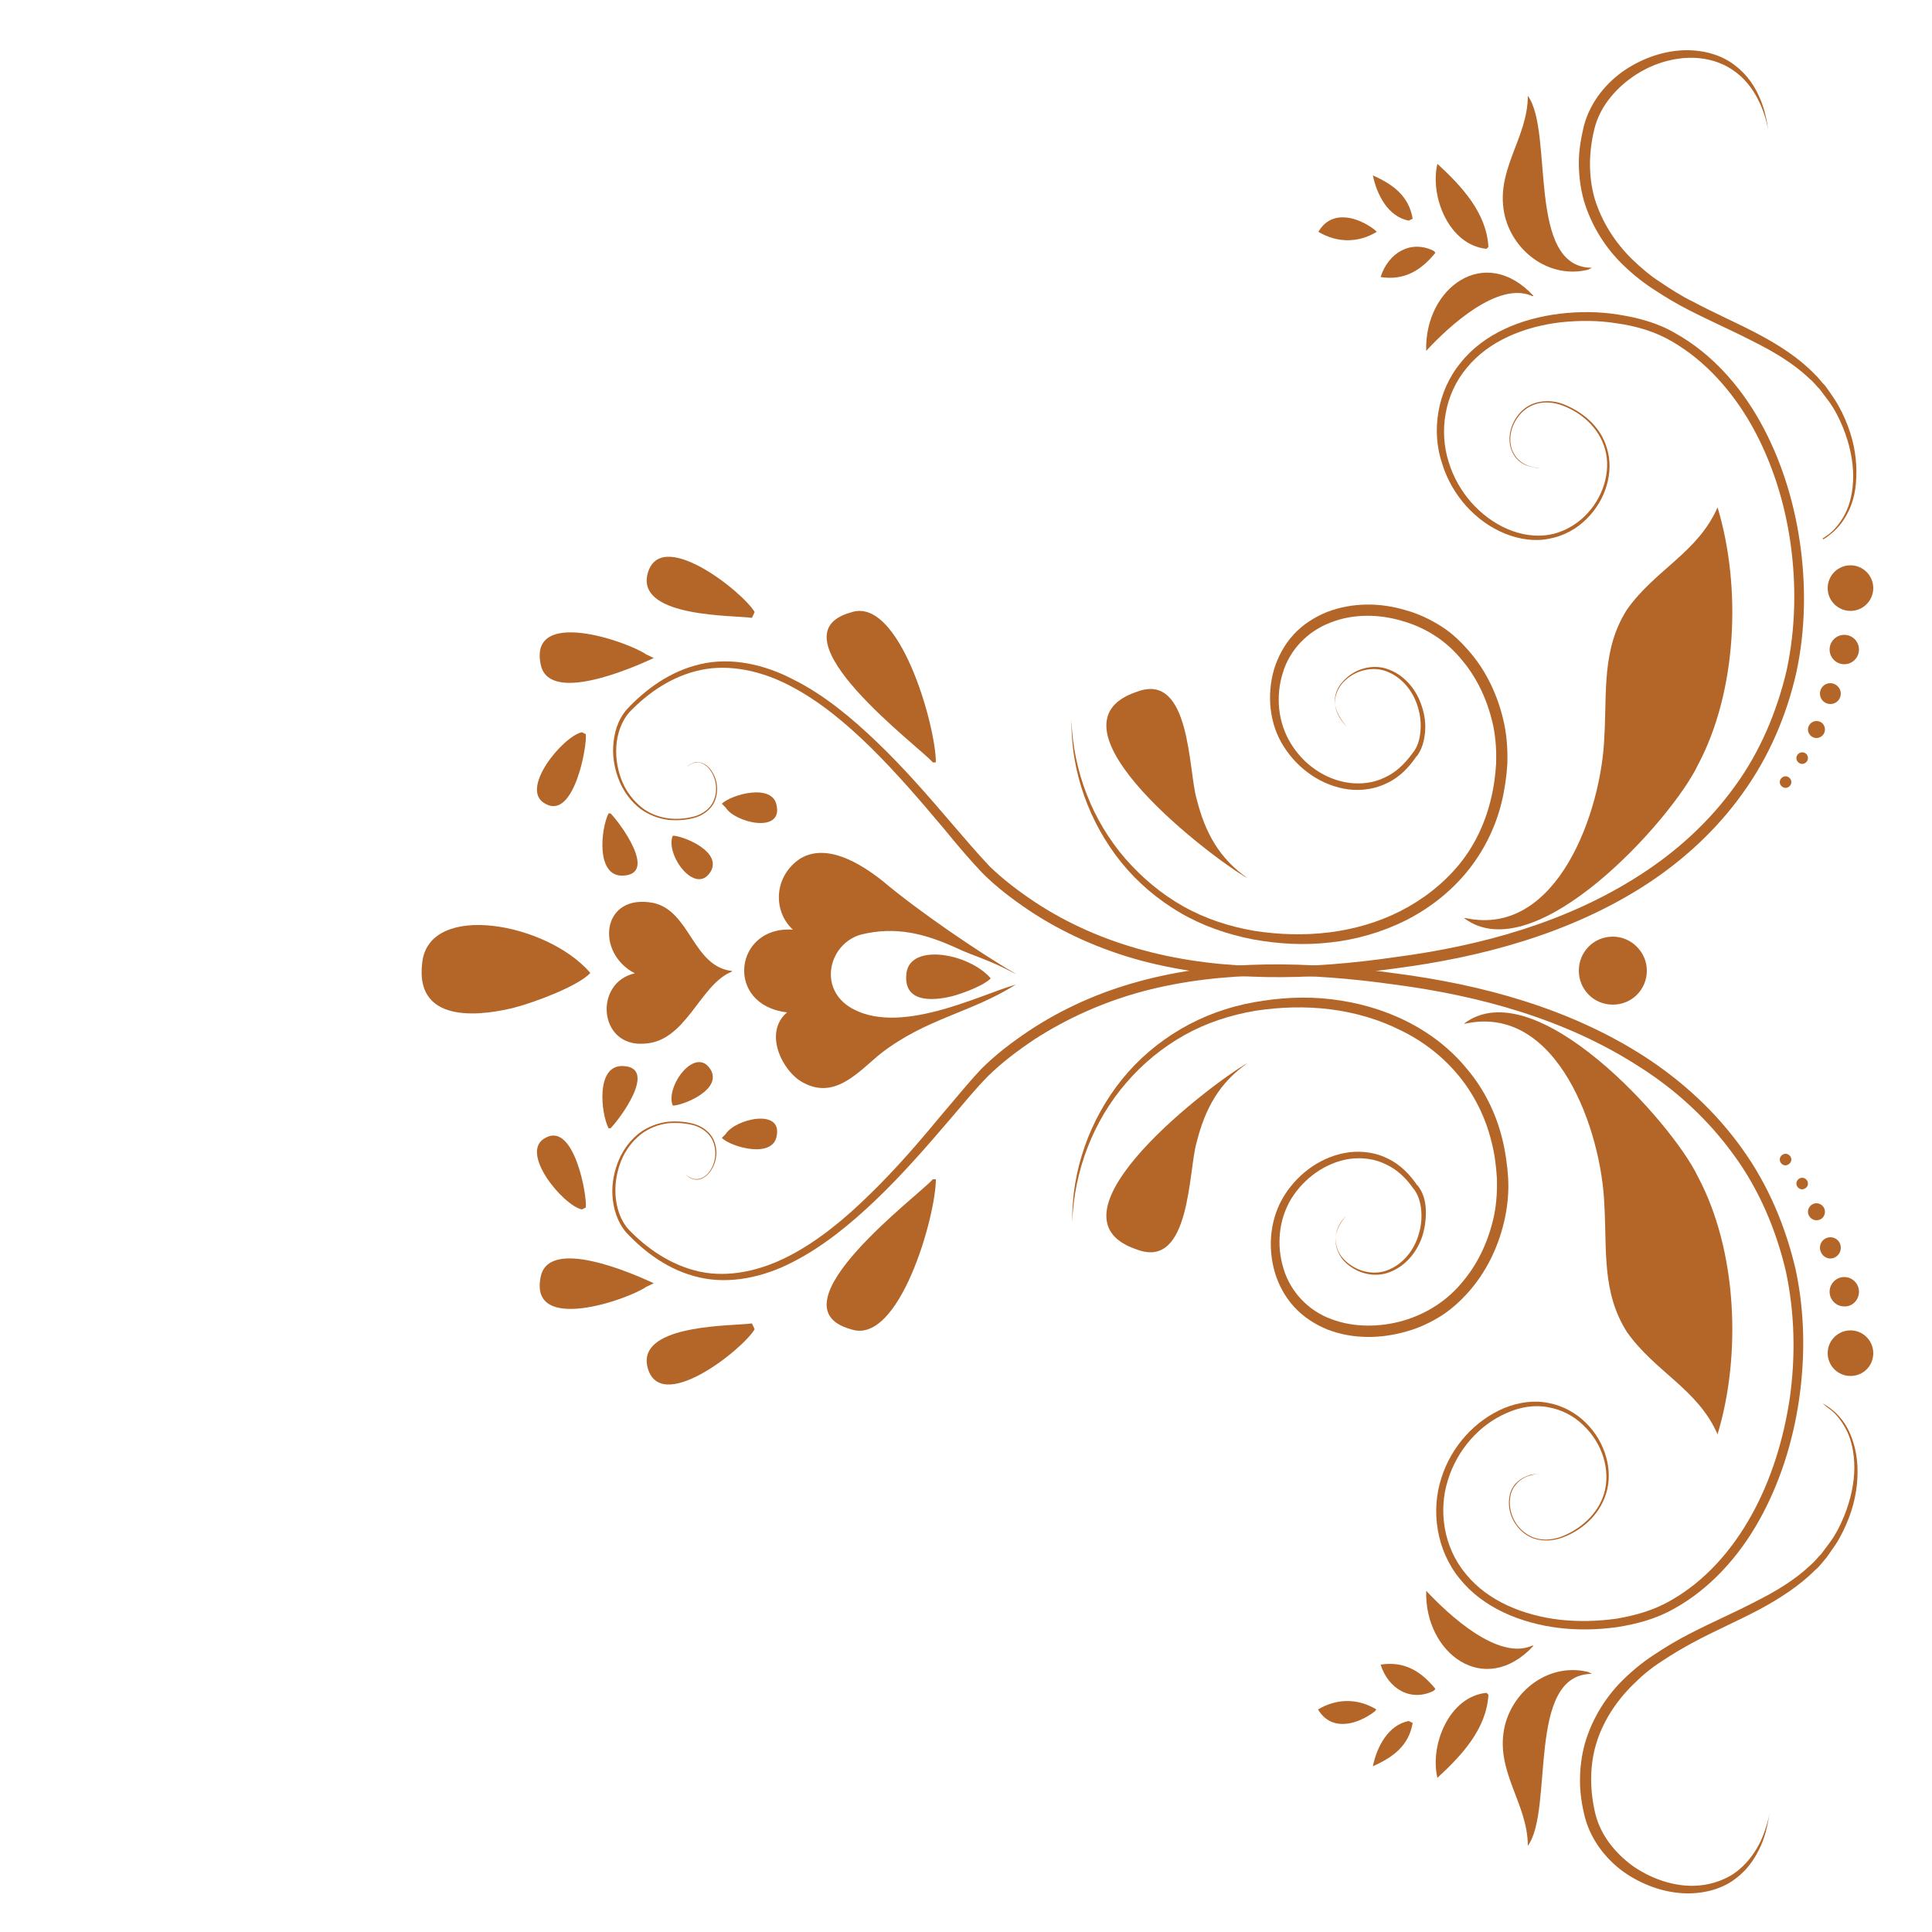 <?xml version="1.0" encoding="utf-8"?>
<!-- Generator: Adobe Illustrator 24.0.1, SVG Export Plug-In . SVG Version: 6.00 Build 0)  -->
<svg version="1.1" id="Layer_1" xmlns="http://www.w3.org/2000/svg" xmlns:xlink="http://www.w3.org/1999/xlink" x="0px" y="0px"
	 viewBox="0 0 50 50" style="enable-background:new 0 0 50 50;" xml:space="preserve">
<style type="text/css">
	.st0{fill:#B46528;}
</style>
<g>
	<g>
		<g>
			<path class="st0" d="M39.83,12.11c0,0-0.07,0-0.21-0.03c-0.13-0.03-0.35-0.11-0.47-0.36c-0.13-0.24-0.12-0.62,0.11-0.94
				c0.11-0.16,0.28-0.3,0.5-0.36c0.22-0.06,0.47-0.05,0.7,0.04c0.46,0.18,0.96,0.55,1.13,1.15c0.18,0.59-0.02,1.32-0.53,1.82
				c-0.25,0.25-0.58,0.44-0.96,0.51c-0.37,0.08-0.78,0.02-1.15-0.13c-0.74-0.3-1.37-0.97-1.63-1.82c-0.28-0.83-0.13-1.86,0.48-2.6
				c0.6-0.76,1.58-1.15,2.56-1.27c0.5-0.06,1.01-0.06,1.51,0.02c0.51,0.08,1.02,0.21,1.48,0.48c0.92,0.51,1.67,1.34,2.2,2.29
				c0.53,0.95,0.87,2.02,1.03,3.12c0.16,1.1,0.15,2.25-0.09,3.37c-0.25,1.11-0.71,2.19-1.39,3.13c-0.67,0.94-1.54,1.74-2.51,2.37
				c-1.95,1.26-4.24,1.87-6.46,2.16c-2.23,0.31-4.5,0.36-6.6-0.2c-1.04-0.28-2.03-0.72-2.9-1.3c-0.43-0.29-0.84-0.6-1.21-0.97
				c-0.35-0.37-0.67-0.75-0.98-1.13c-0.63-0.75-1.25-1.47-1.9-2.11c-0.65-0.64-1.34-1.21-2.09-1.6c-0.74-0.39-1.57-0.57-2.32-0.41
				c-0.75,0.16-1.37,0.6-1.84,1.09c-0.22,0.25-0.32,0.58-0.34,0.89c-0.02,0.32,0.04,0.63,0.15,0.9c0.11,0.27,0.29,0.5,0.5,0.67
				c0.21,0.17,0.46,0.26,0.71,0.29c0.24,0.03,0.48,0,0.69-0.06c0.21-0.07,0.38-0.2,0.46-0.38c0.16-0.35,0.03-0.72-0.16-0.9
				c-0.1-0.09-0.22-0.13-0.32-0.1c-0.1,0.02-0.17,0.08-0.22,0.12c-0.05,0.05-0.08,0.09-0.1,0.12c-0.02,0.03-0.03,0.04-0.03,0.04
				s0.01-0.01,0.03-0.04c0.02-0.03,0.05-0.07,0.1-0.12c0.05-0.05,0.12-0.1,0.22-0.13c0.1-0.02,0.23,0.01,0.33,0.1
				c0.2,0.18,0.34,0.55,0.18,0.92c-0.08,0.18-0.26,0.33-0.47,0.4c-0.22,0.07-0.46,0.09-0.71,0.07c-0.25-0.03-0.51-0.12-0.74-0.29
				c-0.22-0.17-0.41-0.41-0.53-0.69c-0.12-0.28-0.19-0.6-0.17-0.93c0.02-0.33,0.11-0.68,0.36-0.96c0.48-0.51,1.11-0.98,1.89-1.16
				c0.79-0.19,1.66,0,2.42,0.4c0.78,0.39,1.48,0.97,2.15,1.61c0.67,0.64,1.3,1.36,1.94,2.11c0.32,0.37,0.64,0.75,0.98,1.11
				c0.35,0.34,0.76,0.65,1.18,0.93c0.85,0.56,1.81,0.98,2.83,1.25c2.05,0.55,4.29,0.49,6.49,0.17c2.21-0.29,4.44-0.9,6.34-2.13
				c0.95-0.61,1.79-1.38,2.44-2.28c0.66-0.9,1.1-1.95,1.35-3.02c0.23-1.08,0.25-2.19,0.1-3.27c-0.15-1.07-0.48-2.11-0.99-3.03
				c-0.51-0.91-1.22-1.71-2.09-2.21c-0.43-0.25-0.91-0.39-1.4-0.46c-0.49-0.08-0.98-0.08-1.46-0.03c-0.95,0.11-1.87,0.48-2.44,1.18
				c-0.58,0.69-0.72,1.64-0.47,2.43c0.24,0.8,0.83,1.44,1.52,1.74c0.35,0.15,0.73,0.21,1.08,0.15c0.35-0.06,0.67-0.24,0.91-0.47
				c0.49-0.47,0.7-1.17,0.54-1.74c-0.16-0.58-0.64-0.96-1.09-1.13c-0.23-0.09-0.47-0.11-0.68-0.05c-0.21,0.06-0.38,0.19-0.49,0.35
				c-0.23,0.31-0.24,0.69-0.11,0.92c0.12,0.24,0.34,0.33,0.47,0.36C39.76,12.11,39.83,12.1,39.83,12.11z"/>
			<path class="st0" d="M34.85,18.8c-0.15-0.15-0.27-0.34-0.3-0.56c-0.03-0.22,0.05-0.44,0.2-0.6c0.29-0.33,0.78-0.48,1.2-0.31
				c0.42,0.16,0.72,0.54,0.85,0.96c0.07,0.21,0.1,0.43,0.08,0.66c-0.02,0.22-0.08,0.45-0.22,0.63l0-0.01
				c-0.19,0.28-0.43,0.54-0.75,0.69c-0.31,0.16-0.67,0.21-1.01,0.17c-0.69-0.09-1.3-0.52-1.67-1.1c-0.38-0.58-0.45-1.34-0.26-2
				c0.1-0.33,0.27-0.65,0.51-0.91c0.24-0.26,0.54-0.45,0.86-0.58c0.65-0.25,1.37-0.25,2.03-0.05c0.31,0.08,0.65,0.24,0.93,0.42
				c0.29,0.18,0.54,0.43,0.76,0.69c0.44,0.52,0.73,1.17,0.87,1.84c0.07,0.34,0.09,0.68,0.08,1.03c-0.02,0.32-0.07,0.68-0.15,1
				c-0.16,0.66-0.48,1.29-0.91,1.81c-0.44,0.53-0.99,0.95-1.59,1.25c-0.61,0.3-1.27,0.49-1.93,0.56c-0.67,0.08-1.35,0.04-2.01-0.08
				c-0.66-0.13-1.3-0.35-1.88-0.69c-0.58-0.34-1.1-0.78-1.52-1.3c-0.84-1.04-1.31-2.37-1.29-3.69c0.04,1.32,0.54,2.61,1.4,3.6
				c0.43,0.49,0.93,0.91,1.5,1.23c0.57,0.32,1.19,0.52,1.83,0.63c0.64,0.1,1.29,0.12,1.94,0.04c0.64-0.08,1.27-0.26,1.84-0.55
				c0.57-0.29,1.09-0.69,1.5-1.18c0.41-0.49,0.69-1.08,0.84-1.7c0.08-0.32,0.12-0.62,0.14-0.95c0.01-0.31-0.01-0.63-0.07-0.94
				c-0.13-0.62-0.39-1.22-0.8-1.71c-0.4-0.5-0.93-0.85-1.56-1.03c-0.6-0.18-1.27-0.19-1.85,0.04c-0.59,0.22-1.06,0.7-1.24,1.3
				c-0.19,0.6-0.13,1.28,0.2,1.82c0.32,0.54,0.89,0.95,1.52,1.03c0.31,0.04,0.64,0,0.92-0.14c0.29-0.13,0.52-0.36,0.71-0.62l0,0l0,0
				c0.13-0.15,0.19-0.35,0.21-0.56c0.02-0.21,0-0.42-0.06-0.62c-0.11-0.4-0.39-0.77-0.78-0.93c-0.39-0.17-0.87-0.04-1.16,0.27
				c-0.14,0.15-0.23,0.37-0.21,0.58C34.59,18.45,34.71,18.64,34.85,18.8z"/>
			<path class="st0" d="M47.16,13.94c0,0,0.02-0.01,0.05-0.03c0.03-0.02,0.08-0.06,0.14-0.1c0.12-0.1,0.27-0.26,0.4-0.51
				c0.13-0.25,0.21-0.59,0.21-0.98c0-0.39-0.09-0.83-0.27-1.27c-0.09-0.22-0.2-0.44-0.35-0.65c-0.07-0.1-0.16-0.21-0.24-0.32
				c-0.09-0.09-0.17-0.2-0.28-0.29c-0.4-0.38-0.9-0.68-1.44-0.95c-0.54-0.28-1.12-0.53-1.7-0.83c-0.29-0.15-0.58-0.32-0.85-0.5
				c-0.27-0.17-0.55-0.39-0.79-0.62c-0.49-0.46-0.86-1.06-1.05-1.7c-0.09-0.32-0.13-0.66-0.13-0.98c0-0.33,0.06-0.65,0.13-0.95
				c0.17-0.64,0.6-1.14,1.08-1.46c0.49-0.32,1.03-0.49,1.54-0.5c0.51-0.01,0.98,0.14,1.3,0.4c0.33,0.25,0.52,0.57,0.63,0.83
				c0.12,0.27,0.16,0.49,0.19,0.64c0.02,0.15,0.04,0.23,0.04,0.23s-0.02-0.08-0.05-0.23c-0.04-0.15-0.1-0.36-0.23-0.61
				c-0.13-0.25-0.33-0.54-0.65-0.75c-0.32-0.22-0.75-0.34-1.22-0.31c-0.47,0.03-0.97,0.2-1.41,0.52c-0.43,0.31-0.82,0.77-0.95,1.33
				c-0.14,0.57-0.16,1.2,0.01,1.79c0.18,0.59,0.52,1.13,0.97,1.57c0.23,0.22,0.46,0.42,0.74,0.6c0.27,0.18,0.53,0.35,0.82,0.49
				c0.56,0.3,1.14,0.55,1.69,0.84c0.55,0.29,1.06,0.62,1.46,1.03c0.11,0.1,0.19,0.22,0.29,0.32c0.08,0.11,0.16,0.22,0.23,0.33
				c0.15,0.23,0.26,0.46,0.35,0.7c0.18,0.47,0.24,0.93,0.22,1.34c-0.01,0.41-0.12,0.75-0.27,1c-0.14,0.25-0.32,0.41-0.44,0.5
				c-0.06,0.05-0.11,0.08-0.15,0.1C47.18,13.93,47.16,13.94,47.16,13.94z"/>
			<path class="st0" d="M37.93,23.76c2.38,0.51,3.52-2.78,3.59-4.69c0.07-1.17-0.07-2.27,0.59-3.3c0.73-1.03,1.83-1.47,2.34-2.64
				c0.62,2.05,0.51,4.76-0.51,6.67c-0.66,1.39-4.21,5.35-6.05,3.96"/>
			<path class="st0" d="M32.29,22.73c-0.73-0.51-1.1-1.17-1.32-2.05c-0.22-0.73-0.15-3.3-1.54-2.78
				C26.79,18.77,31.48,22.29,32.29,22.73"/>
			<g>
				<path class="st0" d="M48.48,15.22c0,0.32-0.26,0.59-0.59,0.59c-0.32,0-0.59-0.26-0.59-0.59c0-0.32,0.26-0.59,0.59-0.59
					C48.22,14.63,48.48,14.9,48.48,15.22z"/>
				<path class="st0" d="M48.11,16.81c0,0.21-0.17,0.38-0.38,0.38c-0.21,0-0.38-0.17-0.38-0.38c0-0.21,0.17-0.38,0.38-0.38
					C47.94,16.43,48.11,16.6,48.11,16.81z"/>
				<path class="st0" d="M47.64,17.95c0,0.15-0.12,0.27-0.27,0.27c-0.15,0-0.27-0.12-0.27-0.27c0-0.15,0.12-0.27,0.27-0.27
					C47.51,17.68,47.64,17.8,47.64,17.95z"/>
				<path class="st0" d="M47.23,18.88c0,0.12-0.1,0.22-0.22,0.22c-0.12,0-0.22-0.1-0.22-0.22c0-0.12,0.1-0.22,0.22-0.22
					C47.14,18.66,47.23,18.76,47.23,18.88z"/>
				<path class="st0" d="M46.79,19.62c0,0.08-0.07,0.15-0.15,0.15c-0.08,0-0.15-0.07-0.15-0.15c0-0.08,0.07-0.15,0.15-0.15
					C46.73,19.47,46.79,19.54,46.79,19.62z"/>
				<path class="st0" d="M46.36,20.24c0,0.08-0.07,0.15-0.15,0.15c-0.08,0-0.15-0.07-0.15-0.15c0-0.08,0.07-0.15,0.15-0.15
					C46.29,20.09,46.36,20.16,46.36,20.24z"/>
			</g>
			<g>
				<path class="st0" d="M24.22,19.73c0-0.95-0.95-4.32-2.2-3.88c-2.13,0.59,1.83,3.52,2.12,3.88"/>
				<path class="st0" d="M19.53,15.84c-0.29-0.51-2.49-2.27-2.78-0.95c-0.22,1.1,2.27,1.03,2.71,1.1"/>
				<path class="st0" d="M16.73,16.94c-0.49-0.34-3.03-1.22-2.74,0.24c0.19,1.07,2.39,0.1,2.93-0.15"/>
				<g>
					<path class="st0" d="M15.06,18.95c-0.49,0.1-1.66,1.51-0.93,1.86c0.73,0.39,1.07-1.51,1.03-1.81"/>
					<path class="st0" d="M15.75,21.05c-0.2,0.39-0.34,1.66,0.39,1.61c0.88-0.05-0.1-1.37-0.34-1.61"/>
					<path class="st0" d="M17.41,21.63c-0.2,0.49,0.59,1.56,0.98,0.93c0.29-0.49-0.59-0.88-0.93-0.93"/>
					<path class="st0" d="M18.78,20.9c0.24,0.39,1.47,0.68,1.32-0.05c-0.1-0.59-1.17-0.29-1.42-0.05"/>
				</g>
			</g>
			<g>
				<path class="st0" d="M41.2,6.93c-1.71,0-0.98-3.52-1.66-4.45c0,1.12-0.88,1.95-0.59,3.13c0.24,0.93,1.17,1.61,2.15,1.37"/>
				<path class="st0" d="M39.69,7.66c-1.27-1.37-2.83-0.2-2.78,1.42c0.59-0.64,1.86-1.81,2.74-1.42"/>
				<path class="st0" d="M38.47,6.44c-0.98-0.1-1.47-1.37-1.27-2.2c0.64,0.59,1.27,1.27,1.32,2.15"/>
				<path class="st0" d="M37.1,6.49c-0.59-0.29-1.17,0.05-1.37,0.68c0.64,0.1,1.07-0.2,1.42-0.63"/>
				<path class="st0" d="M36.46,5.71c-0.54-0.1-0.83-0.68-0.93-1.17c0.54,0.24,0.93,0.54,1.03,1.12"/>
				<path class="st0" d="M35.58,5.95C35.14,5.61,34.46,5.41,34.12,6c0.49,0.29,1.03,0.29,1.51,0"/>
			</g>
		</g>
		<g>
			<path class="st0" d="M39.83,38.14c0,0-0.07,0-0.21,0.04c-0.13,0.03-0.34,0.12-0.47,0.36c-0.12,0.23-0.11,0.61,0.11,0.92
				c0.11,0.15,0.28,0.29,0.49,0.35c0.21,0.06,0.45,0.04,0.68-0.05c0.45-0.18,0.93-0.56,1.09-1.13c0.16-0.57-0.04-1.27-0.54-1.74
				c-0.24-0.24-0.56-0.41-0.91-0.47c-0.35-0.07-0.73-0.01-1.08,0.15c-0.7,0.3-1.28,0.95-1.52,1.74c-0.25,0.79-0.11,1.74,0.47,2.43
				c0.57,0.7,1.49,1.07,2.44,1.18c0.48,0.05,0.97,0.04,1.46-0.03c0.48-0.08,0.97-0.22,1.4-0.47c0.88-0.5,1.58-1.29,2.09-2.21
				c0.51-0.92,0.83-1.96,0.99-3.03c0.15-1.07,0.13-2.19-0.1-3.27c-0.25-1.07-0.69-2.12-1.35-3.02c-0.65-0.9-1.49-1.68-2.44-2.28
				c-1.9-1.23-4.13-1.84-6.34-2.13c-2.2-0.31-4.44-0.37-6.49,0.17c-1.02,0.27-1.98,0.7-2.83,1.25c-0.42,0.28-0.83,0.59-1.18,0.93
				c-0.35,0.35-0.66,0.74-0.98,1.11c-0.64,0.75-1.27,1.47-1.94,2.11c-0.67,0.64-1.37,1.21-2.15,1.61c-0.77,0.4-1.64,0.58-2.42,0.4
				c-0.79-0.18-1.41-0.65-1.89-1.16c-0.24-0.28-0.34-0.63-0.36-0.96c-0.02-0.33,0.05-0.65,0.17-0.93c0.12-0.28,0.31-0.52,0.53-0.69
				c0.23-0.17,0.49-0.26,0.74-0.29c0.25-0.02,0.49,0,0.71,0.07c0.21,0.07,0.39,0.22,0.47,0.4c0.16,0.37,0.02,0.74-0.18,0.92
				c-0.1,0.09-0.23,0.13-0.33,0.1c-0.1-0.02-0.17-0.08-0.22-0.13c-0.05-0.05-0.08-0.09-0.1-0.12c-0.02-0.03-0.03-0.04-0.03-0.04
				s0.01,0.01,0.03,0.04c0.02,0.03,0.05,0.07,0.1,0.12c0.05,0.04,0.12,0.1,0.22,0.12c0.1,0.02,0.22-0.01,0.32-0.1
				c0.19-0.17,0.32-0.54,0.16-0.9c-0.08-0.17-0.25-0.31-0.46-0.38c-0.21-0.06-0.45-0.08-0.69-0.06c-0.24,0.03-0.49,0.12-0.71,0.29
				c-0.21,0.17-0.39,0.4-0.5,0.67c-0.11,0.27-0.17,0.58-0.15,0.9c0.02,0.31,0.12,0.65,0.34,0.89c0.47,0.49,1.1,0.93,1.84,1.09
				c0.75,0.16,1.57-0.02,2.32-0.41c0.75-0.39,1.44-0.96,2.09-1.6c0.66-0.64,1.28-1.36,1.9-2.11c0.32-0.37,0.63-0.76,0.98-1.13
				c0.37-0.37,0.78-0.68,1.21-0.97c0.87-0.58,1.85-1.02,2.9-1.3c2.1-0.57,4.37-0.51,6.6-0.2c2.23,0.29,4.51,0.9,6.46,2.16
				c0.97,0.63,1.84,1.43,2.51,2.37c0.68,0.94,1.13,2.02,1.39,3.13c0.24,1.12,0.25,2.26,0.09,3.37c-0.16,1.1-0.5,2.17-1.03,3.12
				c-0.53,0.95-1.28,1.78-2.2,2.29c-0.47,0.27-0.98,0.4-1.48,0.48c-0.51,0.07-1.02,0.08-1.51,0.02c-0.98-0.12-1.96-0.52-2.56-1.27
				c-0.61-0.74-0.75-1.77-0.48-2.6c0.26-0.84,0.89-1.51,1.63-1.82c0.37-0.15,0.77-0.21,1.15-0.13c0.37,0.07,0.71,0.26,0.96,0.51
				c0.51,0.5,0.71,1.23,0.53,1.82c-0.18,0.6-0.67,0.98-1.13,1.15c-0.24,0.09-0.49,0.1-0.7,0.04c-0.22-0.06-0.39-0.21-0.5-0.36
				c-0.23-0.32-0.23-0.7-0.11-0.94c0.13-0.24,0.35-0.32,0.47-0.36C39.76,38.14,39.83,38.14,39.83,38.14z"/>
			<path class="st0" d="M34.85,31.45c-0.14,0.16-0.26,0.35-0.28,0.56c-0.02,0.21,0.06,0.43,0.21,0.58c0.29,0.31,0.77,0.44,1.16,0.27
				c0.39-0.16,0.67-0.53,0.78-0.93c0.06-0.2,0.08-0.41,0.06-0.62c-0.02-0.2-0.08-0.41-0.21-0.56l0,0l0,0
				c-0.18-0.26-0.42-0.49-0.71-0.62c-0.28-0.14-0.61-0.18-0.92-0.14c-0.63,0.09-1.19,0.5-1.52,1.03c-0.33,0.54-0.39,1.22-0.2,1.82
				c0.18,0.6,0.65,1.09,1.24,1.3c0.58,0.22,1.26,0.21,1.85,0.04c0.62-0.18,1.16-0.53,1.56-1.03c0.41-0.49,0.67-1.09,0.8-1.71
				c0.06-0.31,0.08-0.63,0.07-0.94c-0.02-0.34-0.06-0.64-0.14-0.95c-0.15-0.62-0.44-1.21-0.84-1.7c-0.4-0.49-0.92-0.9-1.5-1.18
				c-0.57-0.29-1.2-0.47-1.84-0.55c-0.64-0.08-1.29-0.06-1.94,0.04c-0.64,0.11-1.26,0.31-1.83,0.63c-0.57,0.32-1.08,0.74-1.5,1.23
				c-0.86,0.99-1.35,2.28-1.4,3.6c-0.02-1.32,0.45-2.65,1.29-3.69c0.42-0.52,0.94-0.96,1.52-1.3c0.58-0.34,1.22-0.57,1.88-0.69
				c0.66-0.12,1.34-0.16,2.01-0.08c0.67,0.08,1.33,0.26,1.93,0.56c0.61,0.3,1.16,0.72,1.59,1.25c0.44,0.52,0.75,1.15,0.91,1.81
				c0.08,0.32,0.13,0.68,0.15,1c0.02,0.35-0.01,0.69-0.08,1.03c-0.14,0.67-0.43,1.31-0.87,1.84c-0.22,0.26-0.47,0.5-0.76,0.69
				c-0.28,0.18-0.62,0.34-0.93,0.42c-0.66,0.19-1.38,0.2-2.03-0.05c-0.32-0.13-0.62-0.32-0.86-0.58c-0.24-0.26-0.41-0.57-0.51-0.91
				c-0.19-0.66-0.12-1.41,0.26-2c0.37-0.58,0.98-1.01,1.67-1.1c0.34-0.04,0.7,0.01,1.01,0.17c0.31,0.15,0.56,0.41,0.75,0.69l0-0.01
				c0.15,0.18,0.21,0.41,0.22,0.63c0.01,0.22-0.02,0.45-0.08,0.66c-0.13,0.42-0.43,0.8-0.85,0.96c-0.42,0.17-0.91,0.02-1.2-0.3
				c-0.14-0.16-0.23-0.39-0.2-0.6C34.58,31.79,34.7,31.6,34.85,31.45z"/>
			<path class="st0" d="M47.16,36.31c0,0,0.02,0.01,0.05,0.03c0.03,0.02,0.08,0.05,0.15,0.1c0.12,0.09,0.3,0.25,0.44,0.5
				c0.14,0.25,0.25,0.6,0.27,1c0.02,0.4-0.04,0.87-0.22,1.34c-0.09,0.23-0.2,0.47-0.35,0.7c-0.08,0.11-0.15,0.22-0.23,0.33
				c-0.09,0.1-0.18,0.23-0.29,0.32c-0.41,0.41-0.92,0.74-1.46,1.03c-0.55,0.29-1.13,0.54-1.69,0.84c-0.28,0.15-0.55,0.31-0.82,0.49
				c-0.28,0.18-0.51,0.37-0.74,0.6c-0.45,0.44-0.8,0.98-0.97,1.57c-0.17,0.59-0.15,1.22-0.01,1.79c0.14,0.56,0.52,1.01,0.95,1.33
				c0.44,0.31,0.94,0.49,1.41,0.52c0.47,0.03,0.9-0.1,1.22-0.31c0.32-0.22,0.52-0.51,0.65-0.75c0.13-0.25,0.19-0.47,0.23-0.61
				c0.04-0.15,0.05-0.23,0.05-0.23s-0.01,0.08-0.04,0.23c-0.03,0.15-0.07,0.37-0.19,0.64c-0.12,0.26-0.3,0.58-0.63,0.83
				c-0.32,0.26-0.79,0.41-1.3,0.4c-0.51-0.01-1.05-0.18-1.54-0.5c-0.48-0.32-0.91-0.83-1.08-1.46c-0.08-0.31-0.13-0.63-0.13-0.95
				c0-0.33,0.04-0.66,0.13-0.98c0.19-0.65,0.56-1.24,1.05-1.7c0.24-0.23,0.52-0.45,0.79-0.62c0.27-0.18,0.56-0.35,0.85-0.5
				c0.58-0.3,1.16-0.55,1.7-0.83c0.54-0.27,1.04-0.57,1.44-0.95c0.11-0.09,0.18-0.19,0.28-0.29c0.08-0.11,0.17-0.22,0.24-0.32
				c0.15-0.21,0.26-0.43,0.35-0.65c0.18-0.44,0.27-0.88,0.27-1.27c0-0.39-0.08-0.73-0.21-0.98c-0.13-0.25-0.28-0.42-0.4-0.51
				c-0.06-0.05-0.11-0.08-0.14-0.11C47.18,36.32,47.16,36.31,47.16,36.31z"/>
			<path class="st0" d="M37.93,26.49c2.38-0.51,3.52,2.78,3.59,4.69c0.07,1.17-0.07,2.27,0.59,3.3c0.73,1.03,1.83,1.47,2.34,2.64
				c0.62-2.05,0.51-4.76-0.51-6.67c-0.66-1.39-4.21-5.35-6.05-3.96"/>
			<path class="st0" d="M32.29,27.51c-0.73,0.51-1.1,1.17-1.32,2.05c-0.22,0.73-0.15,3.3-1.54,2.78
				C26.79,31.47,31.48,27.95,32.29,27.51"/>
			<g>
				<path class="st0" d="M48.48,35.02c0-0.32-0.26-0.59-0.59-0.59c-0.32,0-0.59,0.26-0.59,0.59c0,0.32,0.26,0.59,0.59,0.59
					C48.22,35.61,48.48,35.35,48.48,35.02z"/>
				<path class="st0" d="M48.11,33.43c0-0.21-0.17-0.38-0.38-0.38c-0.21,0-0.38,0.17-0.38,0.38c0,0.21,0.17,0.38,0.38,0.38
					C47.94,33.82,48.11,33.64,48.11,33.43z"/>
				<path class="st0" d="M47.64,32.29c0-0.15-0.12-0.27-0.27-0.27c-0.15,0-0.27,0.12-0.27,0.27c0,0.15,0.12,0.28,0.27,0.28
					C47.51,32.57,47.64,32.45,47.64,32.29z"/>
				<path class="st0" d="M47.23,31.36c0-0.12-0.1-0.22-0.22-0.22c-0.12,0-0.22,0.1-0.22,0.22c0,0.12,0.1,0.22,0.22,0.22
					C47.14,31.58,47.23,31.48,47.23,31.36z"/>
				<path class="st0" d="M46.79,30.63c0-0.08-0.07-0.15-0.15-0.15c-0.08,0-0.15,0.07-0.15,0.15c0,0.08,0.07,0.15,0.15,0.15
					C46.73,30.77,46.79,30.71,46.79,30.63z"/>
				<path class="st0" d="M46.36,30.01c0-0.08-0.07-0.15-0.15-0.15c-0.08,0-0.15,0.07-0.15,0.15c0,0.08,0.07,0.15,0.15,0.15
					C46.29,30.15,46.36,30.09,46.36,30.01z"/>
			</g>
			<g>
				<path class="st0" d="M24.22,30.52c0,0.95-0.95,4.32-2.2,3.88c-2.13-0.59,1.83-3.52,2.12-3.88"/>
				<path class="st0" d="M19.53,34.4c-0.29,0.51-2.49,2.27-2.78,0.95c-0.22-1.1,2.27-1.03,2.71-1.1"/>
				<path class="st0" d="M16.73,33.3c-0.49,0.34-3.03,1.22-2.74-0.24c0.19-1.07,2.39-0.1,2.93,0.15"/>
				<g>
					<path class="st0" d="M15.06,31.3c-0.49-0.1-1.66-1.51-0.93-1.86c0.73-0.39,1.07,1.51,1.03,1.81"/>
					<path class="st0" d="M15.75,29.2c-0.2-0.39-0.34-1.66,0.39-1.61c0.88,0.05-0.1,1.37-0.34,1.61"/>
					<path class="st0" d="M17.41,28.61c-0.2-0.49,0.59-1.56,0.98-0.93c0.29,0.49-0.59,0.88-0.93,0.93"/>
					<path class="st0" d="M18.78,29.35c0.24-0.39,1.47-0.68,1.32,0.05c-0.1,0.59-1.17,0.29-1.42,0.05"/>
				</g>
			</g>
			<g>
				<path class="st0" d="M41.2,43.32c-1.71,0-0.98,3.52-1.66,4.45c0-1.12-0.88-1.95-0.59-3.13c0.24-0.93,1.17-1.61,2.15-1.37"/>
				<path class="st0" d="M39.69,42.59c-1.27,1.37-2.83,0.19-2.78-1.42c0.59,0.63,1.86,1.81,2.74,1.42"/>
				<path class="st0" d="M38.47,43.81c-0.98,0.1-1.47,1.37-1.27,2.2c0.64-0.59,1.27-1.27,1.32-2.15"/>
				<path class="st0" d="M37.1,43.76c-0.59,0.29-1.17-0.05-1.37-0.68c0.64-0.1,1.07,0.2,1.42,0.63"/>
				<path class="st0" d="M36.46,44.54c-0.54,0.1-0.83,0.68-0.93,1.17c0.54-0.24,0.93-0.54,1.03-1.12"/>
				<path class="st0" d="M35.58,44.29c-0.44,0.34-1.12,0.54-1.47-0.05c0.49-0.29,1.03-0.29,1.51,0"/>
			</g>
		</g>
	</g>
	<g>
		<g>
			<path class="st0" d="M26.28,25.2c-0.97-0.57-2.5-1.61-3.45-2.41c-0.57-0.45-1.44-0.98-2.12-0.57c-0.68,0.45-0.72,1.35-0.19,1.84
				c-1.52-0.11-1.78,1.95-0.15,2.14c-0.63,0.53-0.11,1.55,0.42,1.82c0.83,0.45,1.44-0.3,2.01-0.76c1.18-0.91,2.31-1.04,3.49-1.78
				c-0.95,0.27-3.07,1.37-4.32,0.57c-0.8-0.53-0.49-1.63,0.3-1.86c0.91-0.23,1.67-0.02,2.43,0.32c0.57,0.27,0.85,0.3,1.59,0.7"/>
			<path class="st0" d="M18.95,25.13c-1.02-0.11-1.08-1.54-2.03-1.76c-1.36-0.27-1.52,1.29-0.49,1.82c-1.06,0.23-0.95,1.9,0.23,1.82
				c1.1-0.04,1.44-1.52,2.27-1.86"/>
			<path class="st0" d="M15.27,25.17c-1.12-1.29-4.14-1.84-4.34-0.28c-0.23,1.72,1.72,1.35,2.37,1.19c0.57-0.15,1.63-0.55,1.97-0.89
				"/>
			<path class="st0" d="M25.64,25.32c-0.56-0.65-2.08-0.92-2.18-0.14c-0.11,0.87,0.87,0.68,1.19,0.6
				C24.94,25.7,25.47,25.5,25.64,25.32"/>
		</g>
		<path class="st0" d="M42.62,25.12c0,0.49-0.39,0.88-0.88,0.88c-0.49,0-0.88-0.39-0.88-0.88c0-0.49,0.39-0.88,0.88-0.88
			C42.22,24.24,42.62,24.64,42.62,25.12z"/>
	</g>
</g>
</svg>
